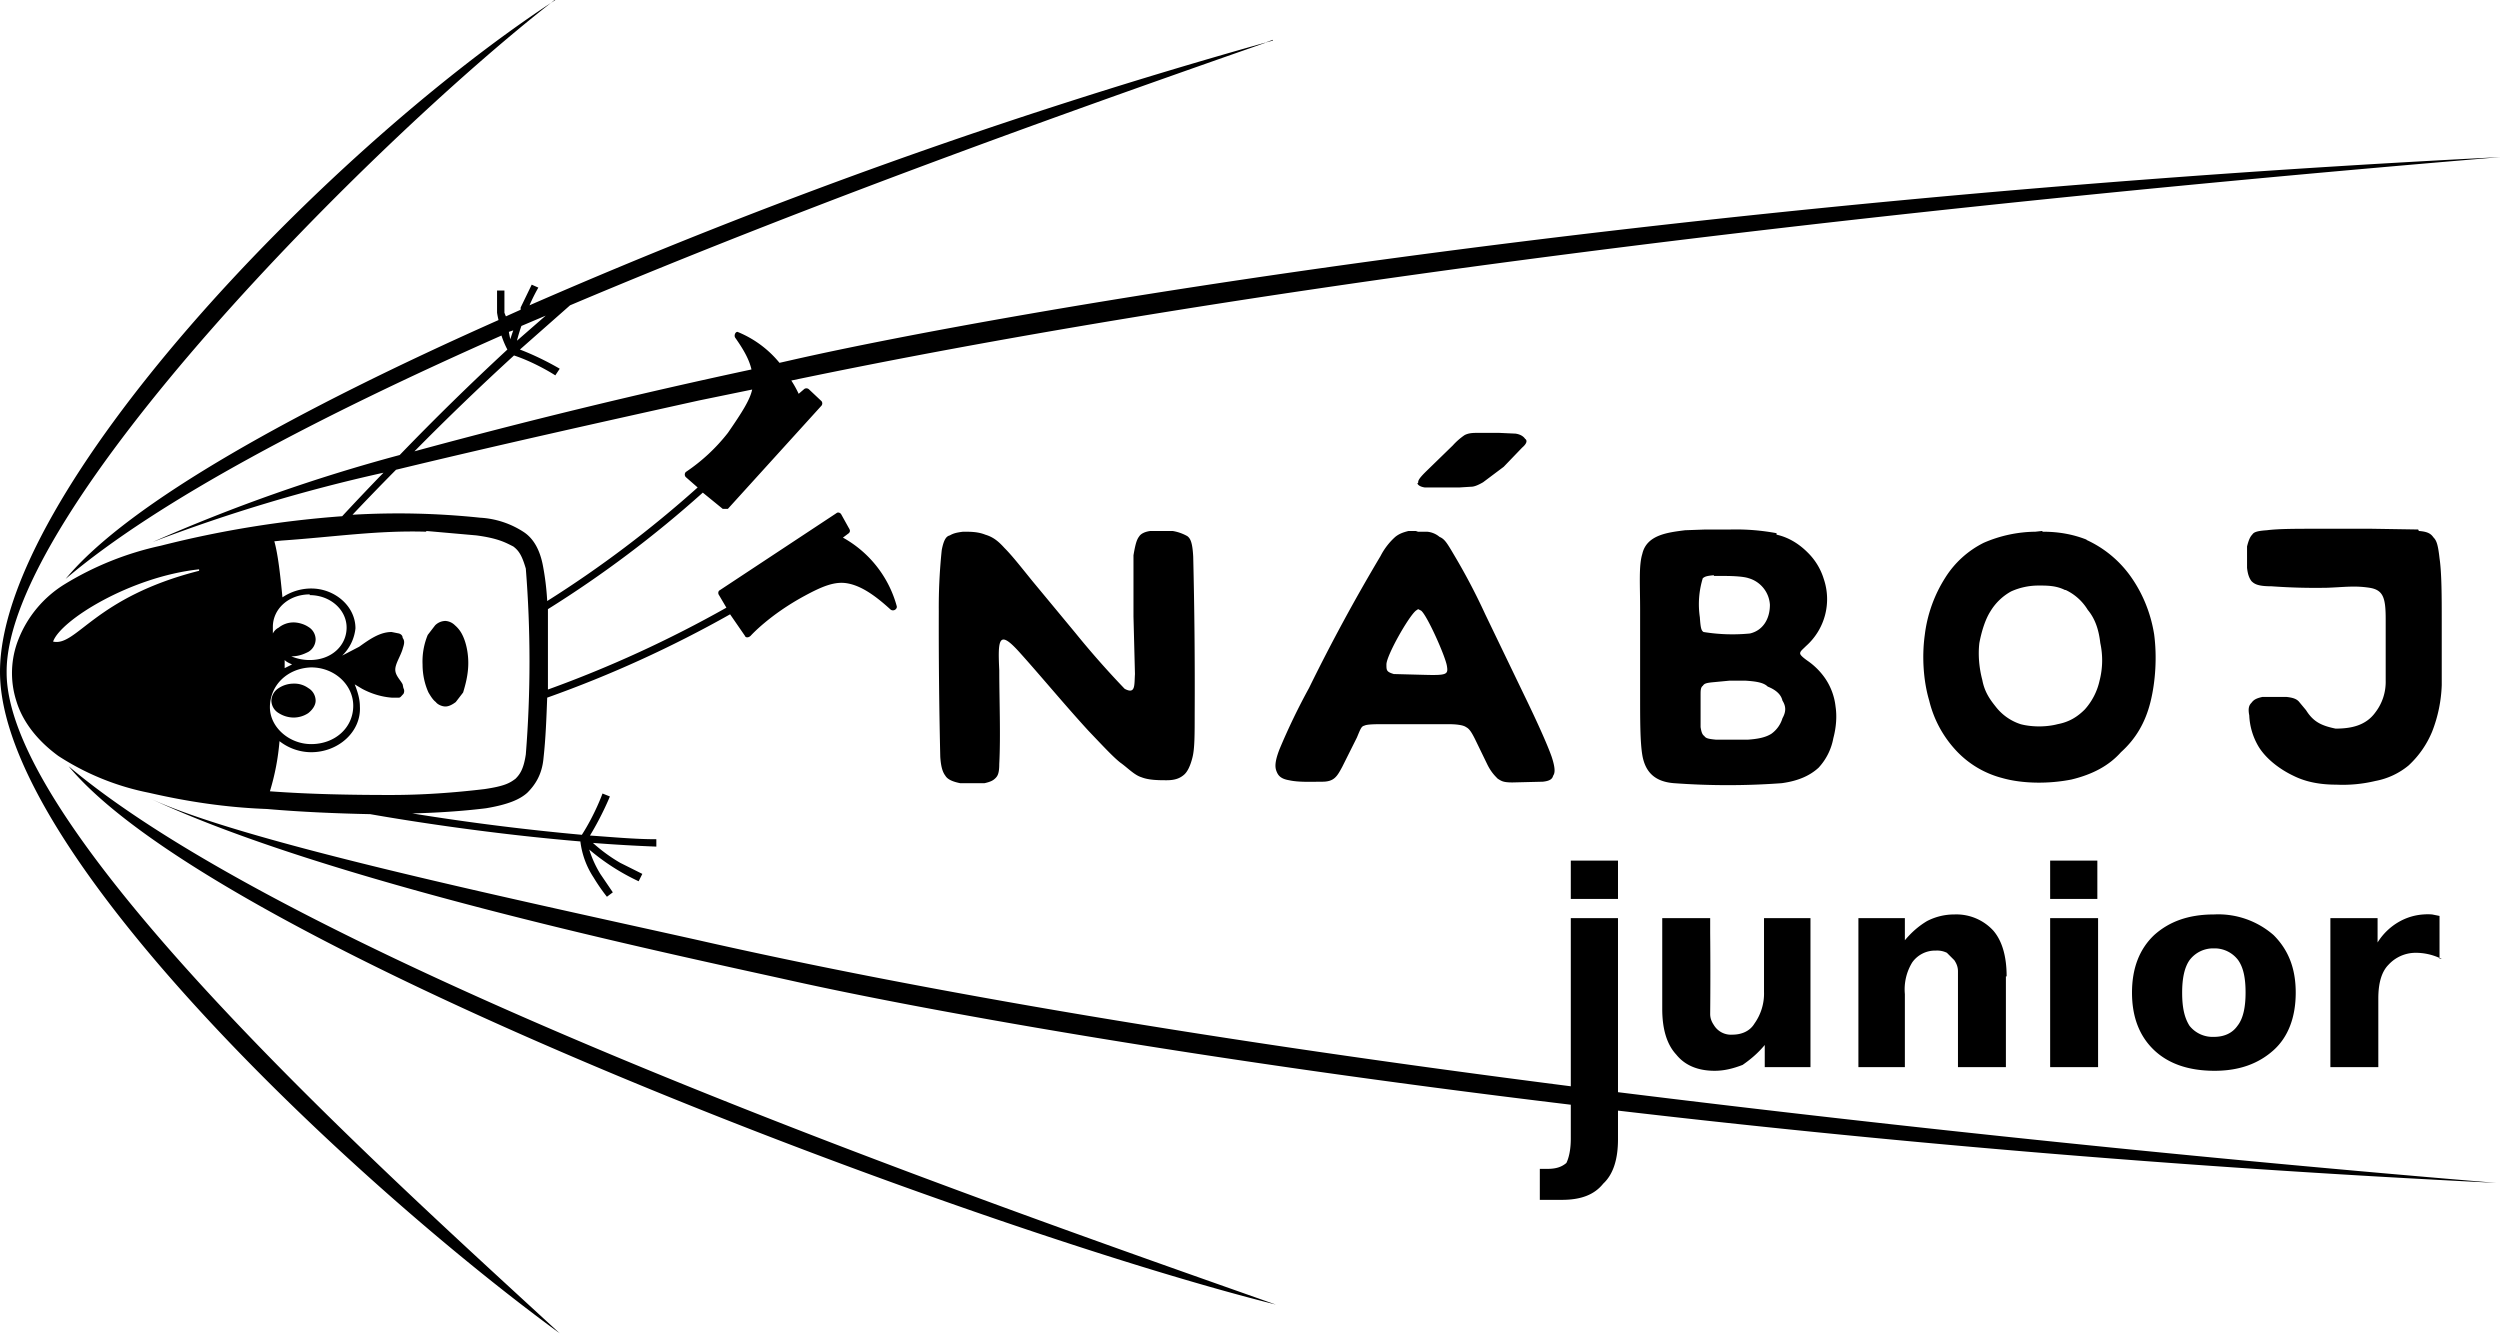 <?xml version="1.0" encoding="UTF-8"?> <svg xmlns="http://www.w3.org/2000/svg" width="339" height="181"><path d="m75.2 0-.5.4.6-.4h-.1zm-.5.4C43.5 21 0 66.8 0 91.1c0 24.5 48 69.3 75.9 89.7-23-21.2-75-67.7-75-89.6C.7 69.3 50.3 19.5 74.7.4zm97.9 5-1.1.4 1.1-.3v-.1zm-1.1.4a771 771 0 0 0-99.7 35.6A24.1 24.1 0 0 1 73 39l-.9-.4-1.5 3.1a24.2 24.2 0 0 0 0 .3l-2 .9a13.6 13.6 0 0 1-.2-.5v-3h-1v3a12 12 0 0 0 .2 1c-27 12-50.1 24.7-58.7 35.1 12.6-10.7 34.7-22.2 59.1-33a12 12 0 0 0 .8 1.9 357.1 357.1 0 0 0-14.6 14.3 232 232 0 0 0-33.5 11.8A223 223 0 0 1 52 64.1a357.1 357.1 0 0 0-5.6 5.9 141.5 141.5 0 0 0-24.6 4 42 42 0 0 0-13 5.2 15.4 15.4 0 0 0-6.3 7.5 12.4 12.4 0 0 0-.3 8.3c.8 2.7 2.7 5.3 5.7 7.5a35 35 0 0 0 12.3 5c5.2 1.2 10.5 2 16 2.2 4.6.4 9.3.6 14 .7 5.7 1 16.6 2.7 28.5 3.7a11.3 11.3 0 0 0 1.8 4.9c.9 1.5 1.8 2.6 1.8 2.6l.8-.6-1.7-2.5a14.7 14.7 0 0 1-1.5-3.3 29.9 29.9 0 0 0 6.7 4.3l.5-1-3-1.5a22 22 0 0 1-3.7-2.7 215.4 215.4 0 0 0 8.6.5v-1c-3 0-6-.3-9-.5 1.7-2.8 2.7-5.3 2.7-5.3l-1-.4s-1 2.8-2.8 5.6a332.8 332.8 0 0 1-23-2.9c4.1-.1 7.6-.4 10-.7 3-.5 4.6-1.2 5.6-2.1 1-1 2-2.4 2.2-4.7.3-2.7.4-5.5.5-8.2A159 159 0 0 0 99 83.3l2 2.9c.1.3.5.3.8 0 0 0 2.5-2.8 7.3-5.4 2.4-1.3 4.1-2 5.8-1.7 1.7.3 3.5 1.4 5.8 3.5.4.4 1 0 .9-.4a15.2 15.2 0 0 0-7.3-9.3l.8-.6c.2-.2.2-.4 0-.7l-1-1.8a.5.5 0 0 0-.5-.3.5.5 0 0 0-.2.1L97.5 80.1a.5.5 0 0 0 0 .6l1 1.7a160 160 0 0 1-24.2 11.1V82.6a152 152 0 0 0 21-15.8L98 69h.7l12.7-14a.5.5 0 0 0 0-.6l-1.7-1.6a.5.5 0 0 0-.7 0l-.7.6a14.3 14.3 0 0 0-1-1.8c55-11.5 132.3-22 231.8-30.3-117 5.9-203.2 21.1-231.2 27.4l-2.2.5A14.3 14.3 0 0 0 100 45c-.3 0-.5.5-.3.8 1.2 1.7 1.9 3 2.2 4.3a866.5 866.5 0 0 0-45.7 11.1 361.6 361.6 0 0 1 13.5-13c3 1 5.6 2.7 5.6 2.7l.6-.9s-2.5-1.5-5.4-2.6l6.8-6c35-14.8 72.6-28 94.3-35.6zM74 42.8l-3.9 3.4a24.1 24.1 0 0 1 .6-2l3.3-1.4zm-4.4 2a24.2 24.2 0 0 0-.4 1.2 13.6 13.6 0 0 1-.2-1l.6-.2zm32.4 8c-.3 1.4-1.3 3-3.3 5.9A24.7 24.7 0 0 1 93 64a.5.5 0 0 0 0 .7l1.6 1.4a151.9 151.9 0 0 1-20.4 15.4 35.6 35.6 0 0 0-.6-4.9c-.4-2-1.2-3.5-2.5-4.4a12 12 0 0 0-6-2 106.4 106.4 0 0 0-17.3-.4 361.6 361.6 0 0 1 5.9-6.1c13.2-3.2 28-6.5 41.1-9.4l7.3-1.5zm98.2 5.9c-.8 0-1.2.1-1.6.3a9 9 0 0 0-1.6 1.4l-3.7 3.6c-1 1-1 1.2-1 1.5h-.1c0 .2.3.5 1 .6h4.7l1.6-.1c.4 0 .9-.2 1.6-.6l2.8-2.1 2.5-2.6c.7-.6.7-1 .4-1.2-.2-.3-.6-.6-1.3-.7l-2.2-.1h-3.1zm113.7 13c-2.5 0-5 0-6.5.2-1.5.1-1.8.3-2 .6-.3.3-.5.8-.7 1.6V77c.1.9.3 1.4.6 1.8.4.4.9.7 2.7.7a83 83 0 0 0 7.6.2c2.5-.1 3.7-.3 5.7 0 1.9.3 2.2 1.4 2.2 4.3v8.3a6.8 6.8 0 0 1-1.4 4.3c-1.3 1.8-3.3 2.2-5.4 2.2-1.9-.4-3-.9-4-2.5l-1-1.2c-.3-.3-.7-.5-1.7-.6h-3.2c-.9.2-1.2.4-1.5.8-.3.3-.5.7-.3 1.7a9 9 0 0 0 1.3 4.3c1 1.6 2.8 3 4.7 3.9 1.8.9 3.8 1.2 5.8 1.2a19 19 0 0 0 5.3-.5 9.9 9.9 0 0 0 4.5-2.1 13 13 0 0 0 3.2-4.6 19 19 0 0 0 1.3-6.3v-8.7c0-3.2 0-6.5-.3-8.5-.2-1.8-.4-2.4-.8-2.8-.3-.4-.6-.8-2-.9l-.1-.2-6.3-.1H314zm-82.6.1-2.8.1c-2.3.3-5.2.6-5.8 3.2-.5 1.6-.3 4.2-.3 7.6v11.4c0 3.6 0 6.5.3 8.3.4 2.3 1.7 3.6 4.3 3.8a100 100 0 0 0 14.6 0c2.2-.3 3.8-1 5-2.1a8 8 0 0 0 2-4c.4-1.5.5-3 .3-4.3a8.4 8.4 0 0 0-1.4-3.8 9.3 9.3 0 0 0-2.4-2.4c-.7-.5-1-.8-1-1 0-.3.3-.5.8-1a8.5 8.5 0 0 0 2.4-9.1 8.5 8.5 0 0 0-2.2-3.6c-1-1-2.4-2-4.2-2.4v-.2a30 30 0 0 0-6.2-.5h-3.4zM156 72c-.8.1-1.3.4-1.5.7-.3.4-.5.8-.8 2.6v8.3l.2 7.8c-.1 1.5.1 2.8-1.4 2a122.1 122.1 0 0 1-6.7-7.6l-5.8-7c-1.7-2.1-2.8-3.5-3.8-4.5-.9-1-1.6-1.5-2.6-1.8-1-.4-2-.4-3-.4-.8.1-1.3.2-1.8.5-.4.1-.8.4-1.1 2a74 74 0 0 0-.4 8.3 766 766 0 0 0 .2 19.7c.1 1.6.4 2.2.7 2.6.3.5 1 .8 2 1h3.3c.9-.2 1.2-.4 1.5-.7.3-.3.5-.7.5-1.9.2-3.8 0-8.9 0-12.7-.2-4.2-.1-5.6 2.7-2.5 2.8 3.1 6.1 7.1 9.4 10.7 2.1 2.2 3.3 3.5 4.3 4.3 1 .7 1.9 1.7 2.9 2 1 .4 2.4.4 3.4.4s1.7-.2 2.3-.7c.5-.4.9-1.2 1.2-2.4.3-1.2.3-3 .3-6.1a724.2 724.2 0 0 0-.2-21.1c-.1-2-.4-2.5-.8-2.8a6 6 0 0 0-2-.7h-3zm35 0c-.8.2-1.3.4-1.8.8a9 9 0 0 0-2 2.6 249.9 249.9 0 0 0-9.7 17.9 87.3 87.3 0 0 0-4 8.3c-.7 1.8-.6 2.5-.4 3 .2.5.5 1 1.7 1.2 1.3.3 3.2.2 4.5.2 1.6 0 2-.7 2.7-2l2-4c.5-1.2.6-1.5 1-1.6.4-.2 1.5-.2 2.8-.2h8.6c1 0 2 .1 2.4.4.4.2.7.6 1.2 1.6l1.7 3.5c.5 1 1 1.5 1.4 1.9.5.3.7.5 2 .5l4.1-.1c1-.1 1.3-.4 1.4-.8.2-.3.4-.8-.2-2.6-.6-1.7-2-4.8-3.7-8.3l-5.3-11a85.2 85.2 0 0 0-4.2-8c-1-1.7-1.3-2.2-2-2.5a3 3 0 0 0-1.7-.7H192l.3-.1H191zM57.8 72l6.8.6c3 .4 4 1 5 1.5.8.6 1.2 1.3 1.7 3a159 159 0 0 1 0 25.2c-.3 2-.8 2.7-1.4 3.3-.8.6-1.5 1-4.2 1.4-4.2.5-8.4.8-12.7.8-5.4 0-11-.1-16.4-.5a32.1 32.1 0 0 0 1.3-6.8 7 7 0 0 0 4.3 1.5c3.7 0 6.8-2.8 6.6-6.2 0-1-.3-2-.7-3l1 .6c1.3.7 2.7 1.1 4 1.2h1c.2 0 .3-.2.6-.5a.8.8 0 0 0 0-.8l-.1-.5c-.3-.6-1-1.2-1-2s.7-1.8 1-2.8c.1-.4.4-1 0-1.5 0-.3-.2-.5-.5-.6l-1-.2c-1.6 0-3 1-4.4 2l-2.3 1.2a6 6 0 0 0 1.8-3.7c0-3-2.8-5.4-6-5.4a7 7 0 0 0-3.9 1.2c-.3-3.1-.6-5.8-1.1-7.6l1-.1c7.2-.5 13-1.4 19.6-1.2zm219.1 0-.9.1a18 18 0 0 0-7 1.5 13 13 0 0 0-5.2 4.7 18.6 18.6 0 0 0-2.8 7.8c-.4 2.9-.2 6.2.6 8.9a15.1 15.1 0 0 0 3.4 6.5 13 13 0 0 0 6.5 4c2.8.8 6.4.8 9.4.2 2.9-.7 5.1-1.9 6.7-3.7 2-1.8 3.3-4 4-6.8.7-2.8.9-6.2.5-9.2-.5-3.1-1.7-5.8-3.3-8a15 15 0 0 0-5.9-4.8h.1c-2-.8-4-1.1-6-1.1zM27 77.3v.1C12.8 81 10.4 87.7 7.2 87c1-2.9 10.5-8.8 19.8-9.8zm205.4.8h1.4c1.5 0 2.7.1 3.3.3A4 4 0 0 1 240 82c0 2-1 3.5-2.7 3.9a24.5 24.5 0 0 1-6.3-.2c-.3-.2-.4-.5-.5-2a12 12 0 0 1 .4-5.3c.3-.2.4-.3 1.5-.4zm44 1.3c1.2 0 2.4 0 3.6.6h.1a7 7 0 0 1 3 2.7c1 1.2 1.5 2.7 1.7 4.5a11 11 0 0 1-.1 5.1 8.6 8.6 0 0 1-2 3.9c-1 1-2.1 1.7-3.7 2-1.5.4-3.5.4-5 0a7 7 0 0 1-3.4-2.4c-.8-1-1.5-2-1.8-3.6-.4-1.5-.6-3.3-.4-5 .3-1.6.8-3.2 1.5-4.3a7.5 7.5 0 0 1 2.8-2.7 9 9 0 0 1 3.7-.8zM42 80.6v.1c2.8 0 5 2 5 4.4 0 2.4-2 4.4-5 4.4a6.4 6.4 0 0 1-2.5-.5c1 0 1.7-.3 2.3-.6a2 2 0 0 0 1-1.7 2 2 0 0 0-1-1.7c-.6-.4-1.4-.6-2-.6-.8 0-1.5.3-2 .7a1.8 1.8 0 0 0-.8.8V85c0-2.4 2.1-4.4 5-4.4zm150.3 2 .4.2c.8.6 3.3 6.2 3.5 7.5.2 1.2 0 1.3-3.4 1.2l-3.8-.1c-1-.3-1-.5-1-1.3 0-1.2 3-6.5 4-7.3l.3-.2zM60.4 84.2a2 2 0 0 0-1.4.6l-1 1.3a9.4 9.4 0 0 0-.7 4c0 1.4.3 2.7.8 3.8.3.5.6 1 1 1.3.2.3.8.6 1.3.6s1-.3 1.4-.6l1-1.3c.3-1 .7-2.4.7-4 0-1.4-.3-2.8-.8-3.8a4 4 0 0 0-1-1.3 2 2 0 0 0-1.3-.6zm-21.8 5.3c.3.3.6.4 1 .6l-1 .5v-1.1zm3.6 1c3.2 0 5.7 2.4 5.7 5.2 0 3-2.5 5.2-5.7 5.2-3 0-5.6-2.3-5.6-5 0-3 2.4-5.3 5.6-5.4zm192.3 1.8h2.2c1.6.1 2.5.3 3 .8 1 .4 1.8 1 2 1.9.5.8.5 1.5 0 2.4a4 4 0 0 1-1.5 2.1c-.8.5-1.8.7-3.2.8h-4.3c-1.1-.1-1.4-.2-1.6-.5-.3-.2-.4-.6-.5-1.2v-4.4c0-.5 0-1 .3-1.2.2-.3.4-.4 1.5-.5l2.1-.2zm-194.7.4a3.7 3.7 0 0 0-2 .6 2.1 2.1 0 0 0-1 1.7 2 2 0 0 0 1 1.7 3.8 3.8 0 0 0 2 .6c.7 0 1.4-.2 2-.6.5-.4 1-1 1-1.7a2 2 0 0 0-1-1.7 3.2 3.2 0 0 0-2-.6zM9.3 103.9c20.5 24.7 123.7 63 163.7 73-38.5-13.6-131.7-46-163.7-73zm10.9 4.3c24 11.3 69.6 20.9 87.2 24.8 16.6 3.7 54 10.6 105.6 16.8v4.6c0 1.6-.3 2.7-.6 3.3-.6.5-1.3.8-2.6.8h-1v4.2h3c2.6 0 4.4-.7 5.6-2.2 1.4-1.3 2-3.4 2-6v-3.9c34.2 4 74.3 7.6 119.1 9.8a2953 2953 0 0 1-119.1-12.3v-23.6H213v22.8c-47.7-6.1-87.5-12.8-118.7-19.9-27-6-61.8-13.4-74.1-19.2zm192.8 8.5v5.2h6.4v-5.2H213zm65 0v5.2h6.4v-5.2H278zm50.6 7.3a7.7 7.7 0 0 0-3.3 1 8.2 8.2 0 0 0-2.9 2.8v-3.3H316v20.2h6.5v-9.3c0-2 .4-3.6 1.4-4.6a5 5 0 0 1 3.6-1.6 7.8 7.8 0 0 1 3.3.7v-5.7l-1-.2a7.7 7.7 0 0 0-1.2 0zm2.2 5.9v.1h.3a7.8 7.8 0 0 0-.3-.1zM265 124a8 8 0 0 0-3.7.9c-1 .6-2 1.4-3 2.6v-3H252v20.2h6.3v-9.9a7 7 0 0 1 1-4.3 3.8 3.8 0 0 1 3.2-1.6 3 3 0 0 1 1.5.3l1 1c.2.3.5.8.5 1.5v13h6.5v-12.3h.1c0-2.7-.6-4.8-1.8-6.2a6.8 6.8 0 0 0-5.3-2.2zm35.2 0c-3.5 0-6.1 1-8.1 2.8-2 1.9-3 4.5-3 7.8s1 5.9 3 7.8c1.9 1.8 4.6 2.8 8.2 2.8 3.4 0 6-1 8-2.8 2-1.8 3-4.5 3-7.8s-1-5.8-3-7.8a11.4 11.4 0 0 0-8.1-2.8zm-74.8.5v12.3c0 2.7.6 4.8 1.9 6.2 1.2 1.5 3 2.2 5.2 2.2 1.3 0 2.5-.3 3.8-.8 1-.7 2-1.5 3-2.7v3h6.2v-20.2h-6.3v10a7 7 0 0 1-1.3 4.3c-.6 1-1.7 1.5-3 1.5a2.7 2.7 0 0 1-2.5-1.3c-.2-.3-.5-.8-.5-1.5a591.6 591.6 0 0 0 0-11v-2h-6.5zm52.6 0v20.2h6.5v-20.2H278zm22.2 4.1a4 4 0 0 1 3.3 1.6c.7 1 1 2.4 1 4.4 0 1.9-.3 3.5-1.1 4.5-.7 1-1.8 1.5-3.2 1.5a4 4 0 0 1-3.3-1.5c-.7-1.1-1-2.5-1-4.5 0-1.9.3-3.4 1-4.4a4 4 0 0 1 3.3-1.6z"></path></svg> 